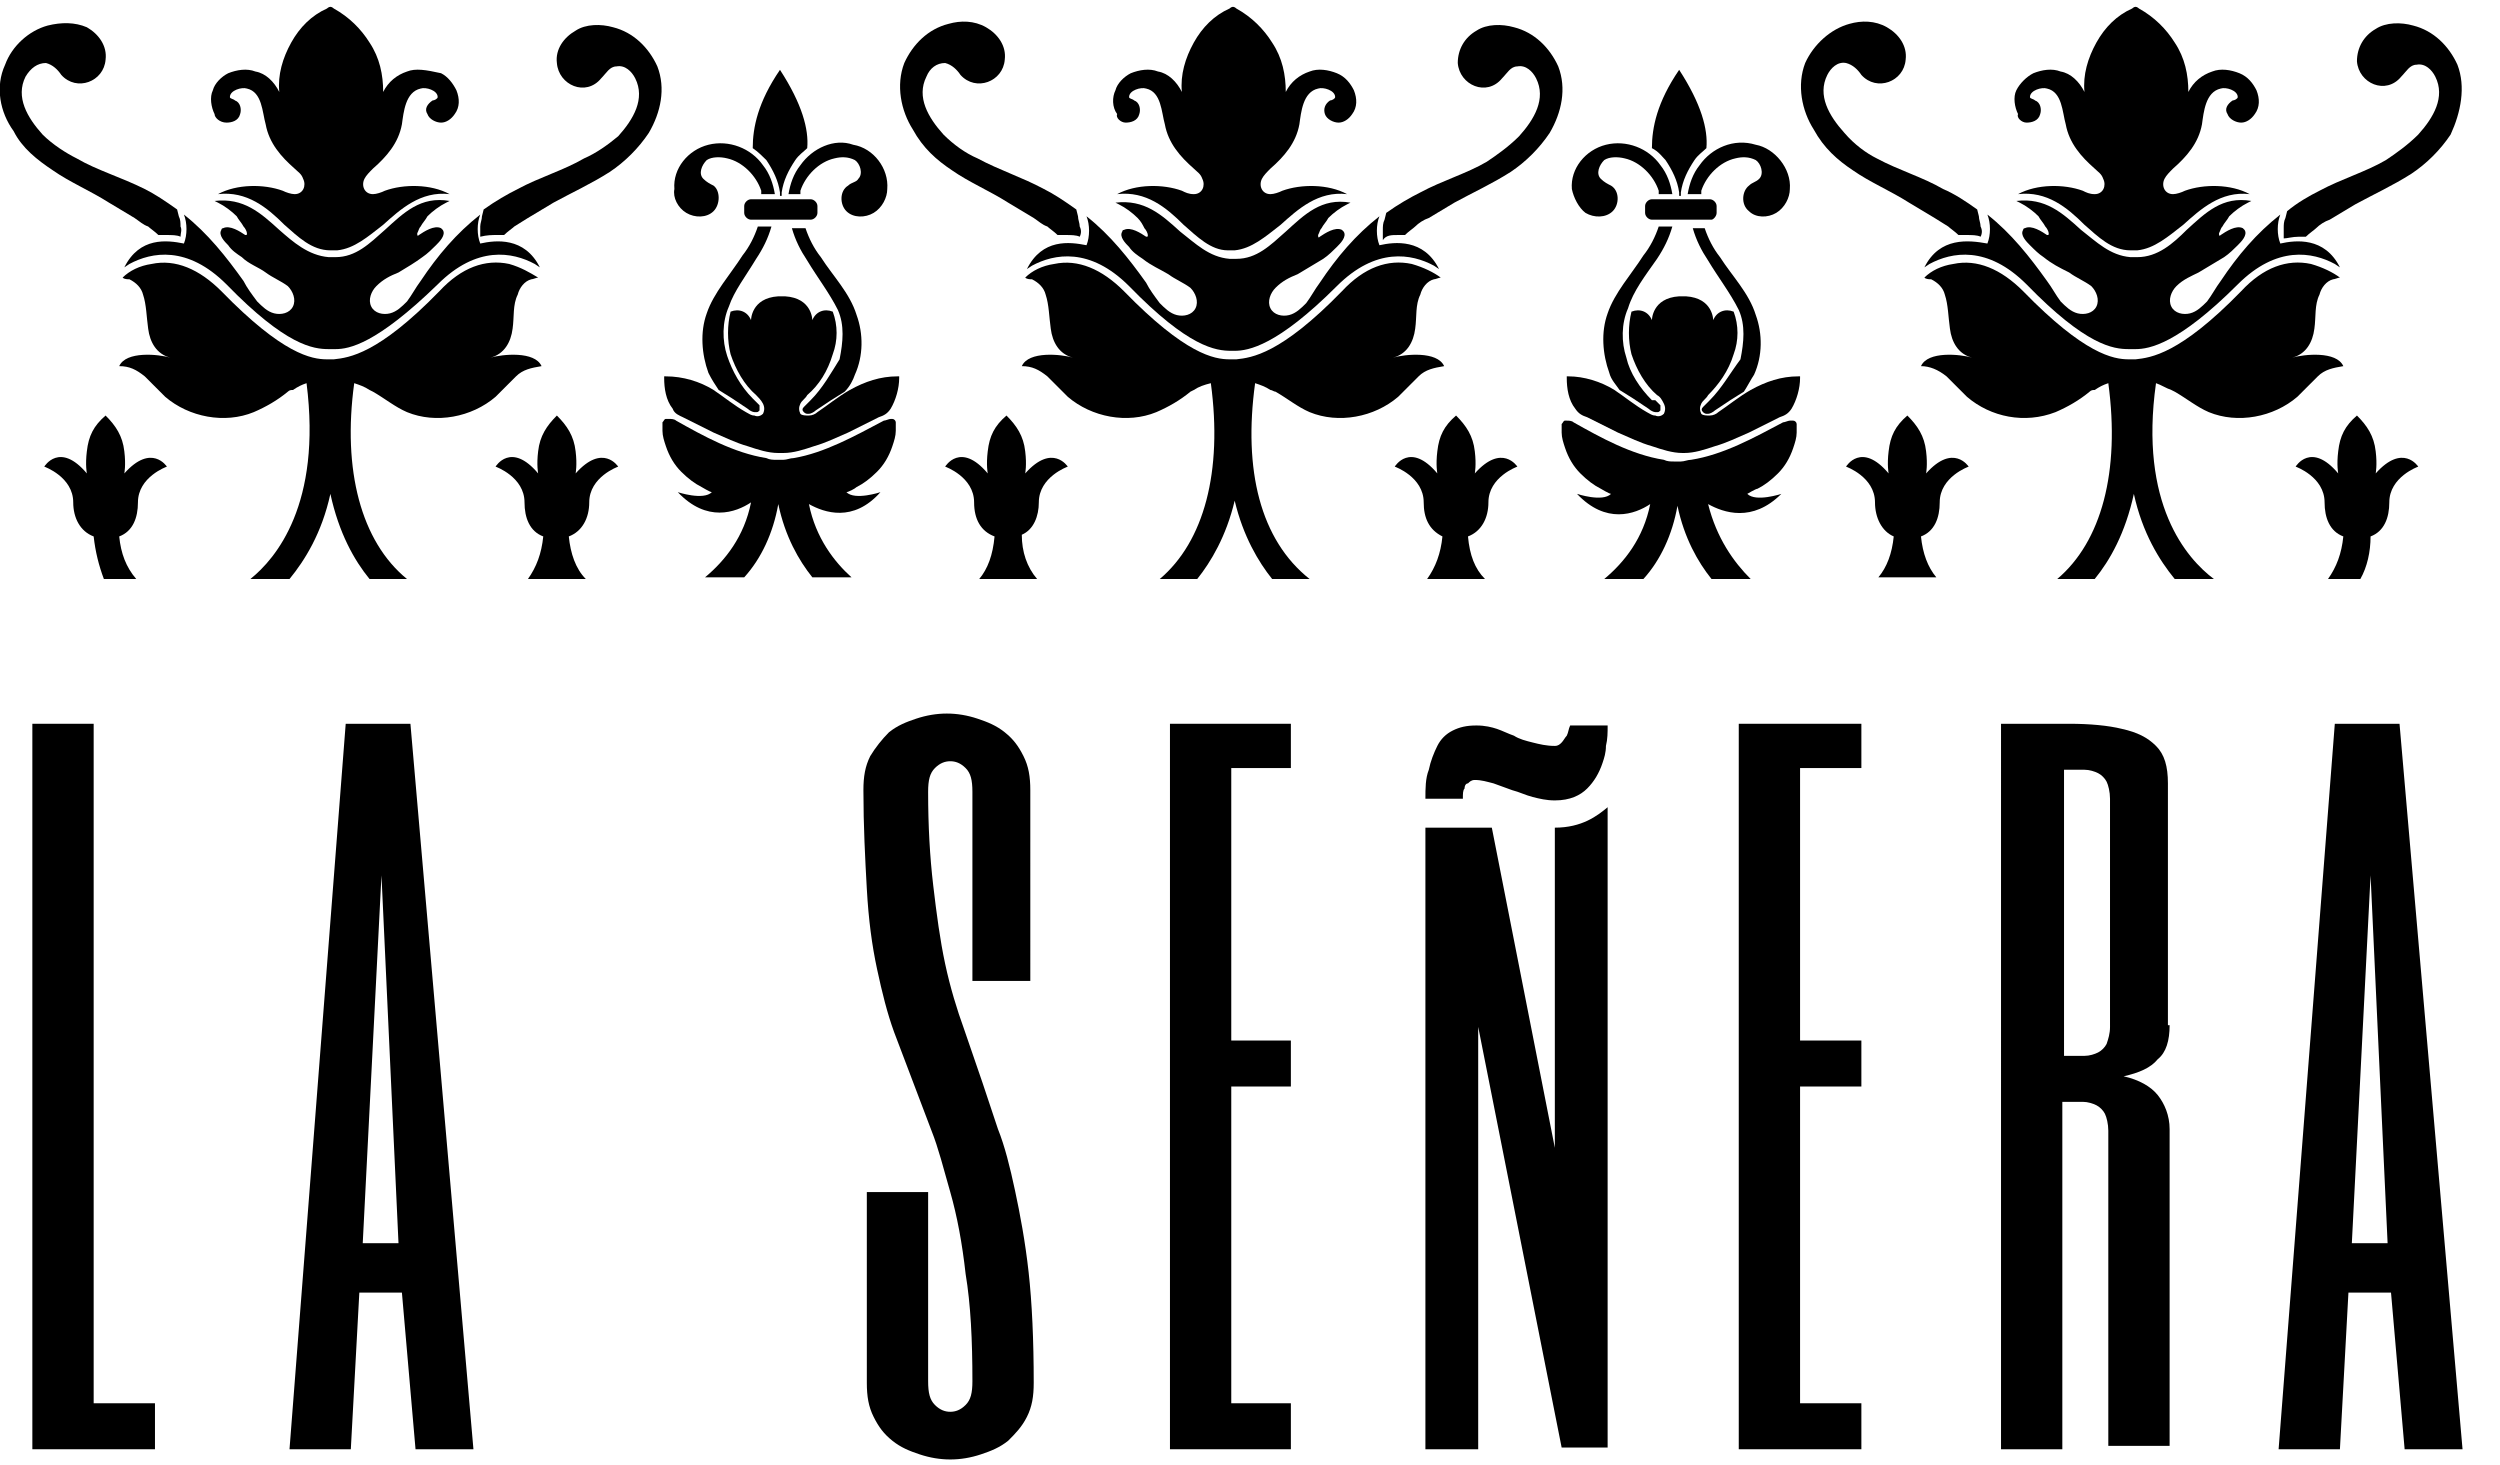 <?xml version="1.0" encoding="UTF-8"?>
<svg xmlns="http://www.w3.org/2000/svg" xmlns:xlink="http://www.w3.org/1999/xlink" version="1.1" id="Capa_1" x="0px" y="0px" width="146.8px" height="86px" viewBox="0 0 146.8 86" style="enable-background:new 0 0 146.8 86;" xml:space="preserve"> <style type="text/css"> .st0{fill-rule:evenodd;clip-rule:evenodd;} </style> <g> <polygon class="st0" points="5.5,42.5 5.5,82.4 9.1,82.4 9.1,85.1 1.9,85.1 1.9,42.5 "></polygon> <path class="st0" d="M27.8,85.1h-3.4l-0.8-9.2h-2.5l-0.5,9.2H17l3.3-42.6h3.8L27.8,85.1z M23.4,73l-1-21.6L21.3,73H23.4z"></path> <path class="st0" d="M60.7,57.6h-3.6V46.5c0-0.7-0.1-1.1-0.4-1.4c-0.3-0.3-0.6-0.4-0.9-0.4c-0.3,0-0.6,0.1-0.9,0.4 c-0.3,0.3-0.4,0.7-0.4,1.4c0,2,0.1,3.8,0.3,5.5c0.2,1.7,0.4,3.2,0.7,4.6c0.3,1.4,0.7,2.7,1.1,3.8l1.1,3.2l0.9,2.7 c0.4,1,0.7,2.2,1,3.6c0.3,1.4,0.6,3,0.8,4.8c0.2,1.8,0.3,4,0.3,6.5c0,0.8-0.1,1.4-0.4,2c-0.3,0.6-0.7,1-1.1,1.4 c-0.5,0.4-1,0.6-1.6,0.8c-0.6,0.2-1.2,0.3-1.8,0.3c-0.6,0-1.2-0.1-1.8-0.3c-0.6-0.2-1.1-0.4-1.6-0.8c-0.5-0.4-0.8-0.8-1.1-1.4 c-0.3-0.6-0.4-1.2-0.4-2V70h3.6v11.1c0,0.7,0.1,1.1,0.4,1.4c0.3,0.3,0.6,0.4,0.9,0.4c0.3,0,0.6-0.1,0.9-0.4 c0.3-0.3,0.4-0.7,0.4-1.4c0-2.4-0.1-4.5-0.4-6.3c-0.2-1.8-0.5-3.4-0.9-4.8c-0.4-1.4-0.7-2.6-1.1-3.6l-1.1-2.9l-1.1-2.9 c-0.4-1.1-0.7-2.3-1-3.7s-0.5-2.9-0.6-4.7s-0.2-3.7-0.2-5.8c0-0.8,0.1-1.4,0.4-2c0.3-0.5,0.7-1,1.1-1.4c0.5-0.4,1-0.6,1.6-0.8 c0.6-0.2,1.2-0.3,1.8-0.3c0.6,0,1.2,0.1,1.8,0.3c0.6,0.2,1.1,0.4,1.6,0.8c0.5,0.4,0.8,0.8,1.1,1.4c0.3,0.6,0.4,1.2,0.4,2V57.6z"></path> <polygon class="st0" points="75.8,45.1 72.3,45.1 72.3,61.1 75.8,61.1 75.8,63.8 72.3,63.8 72.3,82.4 75.8,82.4 75.8,85.1 68.7,85.1 68.7,42.5 75.8,42.5 "></polygon> <polygon class="st0" points="109.3,45.1 105.7,45.1 105.7,61.1 109.3,61.1 109.3,63.8 105.7,63.8 105.7,82.4 109.3,82.4 109.3,85.1 102.1,85.1 102.1,42.5 109.3,42.5 "></polygon> <path class="st0" d="M127.4,60.2c0,0.9-0.2,1.6-0.7,2c-0.4,0.5-1.1,0.8-2,1c0.9,0.2,1.6,0.6,2,1.1c0.4,0.5,0.7,1.2,0.7,2v18.6h-3.6 V66.4c0-0.4-0.1-0.8-0.2-1c-0.1-0.2-0.3-0.4-0.5-0.5c-0.2-0.1-0.5-0.2-0.8-0.2c-0.3,0-0.7,0-1.2,0v20.4h-3.6V42.5h4 c1.2,0,2.3,0.1,3.1,0.3c0.9,0.2,1.5,0.5,2,1c0.5,0.5,0.7,1.2,0.7,2.2V60.2z M123.9,46.9c0-0.4-0.1-0.8-0.2-1 c-0.1-0.2-0.3-0.4-0.5-0.5c-0.2-0.1-0.5-0.2-0.8-0.2c-0.3,0-0.7,0-1.2,0V62c0.4,0,0.8,0,1.2,0c0.3,0,0.6-0.1,0.8-0.2 c0.2-0.1,0.4-0.3,0.5-0.5c0.1-0.3,0.2-0.6,0.2-1V46.9z"></path> <path class="st0" d="M144.6,85.1h-3.4l-0.8-9.2h-2.5l-0.5,9.2h-3.6l3.3-42.6h3.8L144.6,85.1z M140.2,73l-1-21.6L138.1,73H140.2z"></path> <path class="st0" d="M91.3,48.6v18.8l-3.7-18.8h-3.9v36.5h3.1V60.3l4.9,24.7h2.7V47.4C93.8,47.9,92.9,48.6,91.3,48.6z"></path> <path class="st0" d="M83.7,46.9c0-0.6,0-1.2,0.2-1.7c0.1-0.5,0.3-1,0.5-1.4c0.2-0.4,0.5-0.7,0.9-0.9c0.4-0.2,0.8-0.3,1.4-0.3 c0.5,0,0.9,0.1,1.2,0.2c0.3,0.1,0.7,0.3,1,0.4c0.3,0.2,0.7,0.3,1.1,0.4c0.4,0.1,0.8,0.2,1.3,0.2c0.2,0,0.3-0.1,0.4-0.2 c0.1-0.1,0.2-0.3,0.3-0.4c0.1-0.2,0.1-0.4,0.2-0.6h2.2c0,0.4,0,0.8-0.1,1.2c0,0.4-0.1,0.7-0.2,1c-0.2,0.6-0.5,1.1-0.9,1.5 c-0.4,0.4-1,0.7-1.9,0.7c-0.5,0-0.9-0.1-1.3-0.2c-0.4-0.1-0.8-0.3-1.2-0.4l-1.1-0.4c-0.4-0.1-0.7-0.2-1.1-0.2 c-0.2,0-0.3,0.1-0.4,0.2C86.1,46,86,46.1,86,46.3c-0.1,0.1-0.1,0.3-0.1,0.6H83.7z"></path> <g> <path class="st0" d="M33.4,31.5c0.8-0.3,1.2-1.1,1.2-2c0-1.5,1.7-2.1,1.7-2.1s-0.9-1.4-2.5,0.4c0,0,0.1-0.5,0-1.3 c-0.1-0.9-0.5-1.5-1.1-2.1c-0.6,0.6-1,1.2-1.1,2.1c-0.1,0.8,0,1.3,0,1.3c-1.6-1.9-2.5-0.4-2.5-0.4s1.7,0.6,1.7,2.1 c0,0.9,0.3,1.7,1.1,2c-0.1,1-0.4,1.8-0.9,2.5h3.4C33.8,33.4,33.5,32.5,33.4,31.5z"></path> <path class="st0" d="M140.3,29.5c0-1.5,1.7-2.1,1.7-2.1s-0.9-1.4-2.5,0.4c0,0,0.1-0.5,0-1.3c-0.1-0.9-0.5-1.5-1.1-2.1 c-0.7,0.6-1,1.2-1.1,2.1c-0.1,0.8,0,1.3,0,1.3c-1.6-1.9-2.5-0.4-2.5-0.4s1.7,0.6,1.7,2.1c0,0.9,0.3,1.7,1.1,2 c-0.1,1-0.4,1.8-0.9,2.5h1.9c0.4-0.7,0.6-1.6,0.6-2.5C140,31.2,140.3,30.4,140.3,29.5z"></path> <path class="st0" d="M112.8,31.5c0.8-0.3,1.1-1.1,1.1-2c0-1.5,1.7-2.1,1.7-2.1s-0.9-1.4-2.5,0.4c0,0,0.1-0.5,0-1.3 c-0.1-0.9-0.5-1.5-1.1-2.1c-0.7,0.6-1,1.2-1.1,2.1c-0.1,0.8,0,1.3,0,1.3c-1.6-1.9-2.5-0.4-2.5-0.4s1.7,0.6,1.7,2.1 c0,0.9,0.4,1.7,1.1,2c-0.1,1-0.4,1.8-0.9,2.4h3.4C113.2,33.3,112.9,32.5,112.8,31.5z"></path> <path class="st0" d="M20.8,22.5c0.3,0.1,0.6,0.2,0.9,0.4l0.2,0.1c0.7,0.4,1.3,0.9,2,1.2c1.7,0.7,3.8,0.3,5.2-0.9 c0.4-0.4,0.8-0.8,1.2-1.2c0.4-0.4,0.9-0.5,1.5-0.6c-0.4-0.9-2.3-0.7-3-0.5c0.8-0.2,1.2-0.9,1.3-1.7c0.1-0.7,0-1.4,0.3-2 c0.1-0.4,0.4-0.8,0.8-0.9c0.1,0,0.3-0.1,0.4-0.1c-0.5-0.3-1-0.6-1.7-0.8c-1.4-0.3-2.8,0.2-4.1,1.6c-3.6,3.7-5.3,3.9-6.2,4h-0.4 c-0.9,0-2.6-0.3-6.2-4c-1.3-1.3-2.7-1.9-4.1-1.6c-0.7,0.1-1.3,0.4-1.7,0.8c0.1,0.1,0.3,0.1,0.4,0.1c0.4,0.2,0.7,0.5,0.8,0.9 c0.2,0.6,0.2,1.3,0.3,2c0.1,0.8,0.5,1.5,1.3,1.7c-0.7-0.2-2.6-0.4-3,0.5c0.6,0,1,0.2,1.5,0.6c0.4,0.4,0.8,0.8,1.2,1.2 c1.4,1.2,3.5,1.6,5.2,0.9c0.7-0.3,1.4-0.7,2-1.2c0.1-0.1,0.2-0.1,0.3-0.1c0.3-0.2,0.5-0.3,0.8-0.4c0.9,7.1-1.8,10.3-3.3,11.5H17 c0.9-1.1,1.9-2.7,2.4-5c0.5,2.3,1.4,3.9,2.3,5h2.2C21.2,31.8,20.1,27.6,20.8,22.5z"></path> <path class="st0" d="M7,31.5c0.8-0.3,1.1-1.1,1.1-2c0-1.5,1.7-2.1,1.7-2.1s-0.9-1.4-2.5,0.4c0,0,0.1-0.5,0-1.3 c-0.1-0.9-0.5-1.5-1.1-2.1c-0.7,0.6-1,1.2-1.1,2.1c-0.1,0.8,0,1.3,0,1.3c-1.6-1.9-2.5-0.4-2.5-0.4s1.7,0.6,1.7,2.1 c0,0.9,0.4,1.7,1.2,2c0.1,0.9,0.3,1.7,0.6,2.5h1.9C7.4,33.3,7.1,32.5,7,31.5z"></path> <path class="st0" d="M47.5,29.6c0.9,0.5,2.6,1.1,4.2-0.7c0,0-1.5,0.5-2,0c0.1,0,0.5-0.2,0.6-0.3c0.4-0.2,0.8-0.5,1.2-0.9 c0.4-0.4,0.7-0.9,0.9-1.5c0.1-0.3,0.2-0.6,0.2-0.9c0-0.2,0-0.4,0-0.5c0-0.1-0.1-0.2-0.2-0.2c0,0-0.1,0-0.1,0 c-0.1,0-0.3,0.1-0.4,0.1c-1.7,0.9-3.5,1.9-5.3,2.2c-0.2,0-0.4,0.1-0.6,0.1h-0.4c-0.2,0-0.4,0-0.6-0.1c-1.9-0.3-3.7-1.3-5.3-2.2 c-0.1-0.1-0.3-0.1-0.4-0.1c-0.1,0-0.1,0-0.2,0c-0.1,0-0.1,0.1-0.2,0.2c0,0.2,0,0.4,0,0.5c0,0.3,0.1,0.6,0.2,0.9 c0.2,0.6,0.5,1.1,0.9,1.5c0.4,0.4,0.8,0.7,1.2,0.9c0,0,0.5,0.3,0.6,0.3c-0.5,0.5-2,0-2,0c1.7,1.8,3.4,1.2,4.3,0.6 c-0.4,2-1.5,3.4-2.7,4.4h2.3c1-1.1,1.7-2.6,2-4.3c0.4,1.9,1.2,3.3,2,4.3h2.3C49,33,47.9,31.6,47.5,29.6z"></path> <path class="st0" d="M86.2,31.5c0.8-0.3,1.2-1.1,1.2-2c0-1.5,1.7-2.1,1.7-2.1s-0.9-1.4-2.5,0.4c0,0,0.1-0.5,0-1.3 c-0.1-0.9-0.5-1.5-1.1-2.1c-0.7,0.6-1,1.2-1.1,2.1c-0.1,0.8,0,1.3,0,1.3c-1.6-1.9-2.5-0.4-2.5-0.4s1.7,0.6,1.7,2.1 c0,0.9,0.3,1.6,1.1,2c-0.1,1-0.4,1.8-0.9,2.5h3.4C86.6,33.4,86.3,32.6,86.2,31.5z"></path> <path class="st0" d="M73.7,22.5c0.3,0.1,0.6,0.2,0.9,0.4c0.1,0,0.2,0.1,0.3,0.1c0.7,0.4,1.3,0.9,2,1.2c1.7,0.7,3.8,0.3,5.2-0.9 c0.4-0.4,0.8-0.8,1.2-1.2c0.4-0.4,0.9-0.5,1.5-0.6c-0.4-0.9-2.3-0.7-3-0.5c0.8-0.2,1.2-0.9,1.3-1.7c0.1-0.7,0-1.4,0.3-2 c0.1-0.4,0.4-0.8,0.8-0.9c0.1,0,0.3-0.1,0.4-0.1c-0.4-0.3-1-0.6-1.7-0.8c-1.4-0.3-2.8,0.2-4.1,1.6c-3.6,3.7-5.3,3.9-6.2,4h-0.4 c-0.9,0-2.6-0.3-6.2-4c-1.3-1.3-2.7-1.9-4.1-1.6c-0.7,0.1-1.3,0.4-1.7,0.8c0.1,0.1,0.3,0.1,0.4,0.1c0.4,0.2,0.7,0.5,0.8,0.9 c0.2,0.6,0.2,1.3,0.3,2c0.1,0.8,0.5,1.5,1.3,1.7c-0.7-0.2-2.6-0.4-3,0.5c0.6,0,1,0.2,1.5,0.6c0.4,0.4,0.8,0.8,1.2,1.2 c1.4,1.2,3.5,1.6,5.2,0.9c0.7-0.3,1.4-0.7,2-1.2l0.2-0.1c0.3-0.2,0.6-0.3,1-0.4c0.7,5.2-0.4,9.3-3,11.5h2.2c0.8-1,1.7-2.5,2.2-4.6 c0.5,2.1,1.4,3.6,2.2,4.6h2.2C74,31.7,73,27.6,73.7,22.5z"></path> <path class="st0" d="M100.3,29.6c0.9,0.5,2.6,1.1,4.3-0.6c0,0-1.5,0.5-2,0c0,0,0.5-0.3,0.6-0.3c0.4-0.2,0.8-0.5,1.2-0.9 c0.4-0.4,0.7-0.9,0.9-1.5c0.1-0.3,0.2-0.6,0.2-0.9c0-0.2,0-0.4,0-0.5c0-0.1-0.1-0.2-0.2-0.2c0,0-0.1,0-0.2,0 c-0.1,0-0.3,0.1-0.4,0.1c-1.7,0.9-3.5,1.9-5.4,2.2c-0.2,0-0.4,0.1-0.6,0.1h-0.4c-0.2,0-0.4,0-0.6-0.1c-1.9-0.3-3.7-1.3-5.3-2.2 c-0.1-0.1-0.3-0.1-0.4-0.1c0,0-0.1,0-0.1,0c-0.1,0-0.1,0.1-0.2,0.2c0,0.2,0,0.4,0,0.5c0,0.3,0.1,0.6,0.2,0.9 c0.2,0.6,0.5,1.1,0.9,1.5c0.4,0.4,0.8,0.7,1.2,0.9c0,0,0.5,0.3,0.6,0.3c-0.5,0.5-2,0-2,0c1.7,1.8,3.4,1.2,4.3,0.6 c-0.4,2-1.5,3.4-2.7,4.4h2.3c1-1.1,1.7-2.6,2-4.3c0.4,1.9,1.2,3.3,2,4.3h2.3C101.8,33,100.8,31.6,100.3,29.6z"></path> <path class="st0" d="M60,31.4c0.7-0.3,1-1.1,1-1.9c0-1.5,1.7-2.1,1.7-2.1s-0.9-1.4-2.5,0.4c0,0,0.1-0.5,0-1.3 c-0.1-0.9-0.5-1.5-1.1-2.1c-0.7,0.6-1,1.2-1.1,2.1c-0.1,0.8,0,1.3,0,1.3c-1.6-1.9-2.5-0.4-2.5-0.4s1.7,0.6,1.7,2.1 c0,1,0.4,1.7,1.2,2c-0.1,1.1-0.4,1.9-0.9,2.5h3.4C60.3,33.3,60,32.4,60,31.4z"></path> <path class="st0" d="M126.6,22.5c0.3,0.1,0.6,0.3,0.9,0.4l0.2,0.1c0.7,0.4,1.3,0.9,2,1.2c1.7,0.7,3.8,0.3,5.2-0.9 c0.4-0.4,0.8-0.8,1.2-1.2c0.4-0.4,0.9-0.5,1.5-0.6c-0.4-0.9-2.3-0.7-3-0.5c0.8-0.2,1.2-0.9,1.3-1.7c0.1-0.7,0-1.4,0.3-2 c0.1-0.4,0.4-0.8,0.8-0.9c0.1,0,0.3-0.1,0.4-0.1c-0.4-0.3-1-0.6-1.7-0.8c-1.4-0.3-2.8,0.2-4.1,1.6c-3.6,3.7-5.3,3.9-6.2,4H125 c-0.9,0-2.6-0.3-6.2-4c-1.3-1.3-2.7-1.9-4.1-1.6c-0.7,0.1-1.3,0.4-1.7,0.8c0.1,0.1,0.3,0.1,0.4,0.1c0.4,0.2,0.7,0.5,0.8,0.9 c0.2,0.6,0.2,1.3,0.3,2c0.1,0.8,0.5,1.5,1.3,1.7c-0.7-0.2-2.6-0.4-3,0.5c0.5,0,1,0.2,1.5,0.6c0.4,0.4,0.8,0.8,1.2,1.2 c1.4,1.2,3.4,1.6,5.2,0.9c0.7-0.3,1.4-0.7,2-1.2c0.1-0.1,0.2-0.1,0.3-0.1c0.3-0.2,0.5-0.3,0.8-0.4c0.7,5.2-0.4,9.3-3,11.5h2.2 c0.9-1.1,1.8-2.7,2.3-5c0.5,2.3,1.5,3.9,2.4,5h2.3C128.4,32.8,125.6,29.6,126.6,22.5z"></path> <path class="st0" d="M47.6,23.5L47.6,23.5c-0.2,0.2-0.3,0.3-0.4,0.4c-0.1,0.1-0.1,0.2,0,0.3c0,0,0.1,0.1,0.2,0.1h0.1 c0.1,0,0.3-0.1,0.4-0.2c0.3-0.2,0.6-0.4,0.9-0.6l0.8-0.5c0.3-0.3,0.5-0.7,0.6-1c0.5-1.1,0.5-2.4,0.1-3.5c-0.4-1.3-1.4-2.3-2.1-3.4 c-0.4-0.5-0.7-1.1-0.9-1.7h-0.8c0.2,0.7,0.5,1.3,0.9,1.9c0.6,1,1.3,1.9,1.8,2.9c0.4,0.9,0.3,1.9,0.1,2.9 C48.8,21.9,48.3,22.8,47.6,23.5z"></path> <path class="st0" d="M45,9.4c0.4,0.6,0.7,1.2,0.8,1.9l0,0.2h0.1l0-0.2c0.1-0.7,0.4-1.3,0.8-1.9c0.2-0.3,0.5-0.5,0.7-0.7 c0.1-1.1-0.3-2.6-1.6-4.6c-1.3,1.9-1.6,3.4-1.6,4.6C44.5,8.9,44.8,9.2,45,9.4z"></path> <path class="st0" d="M48,12.5v-0.4c0-0.2-0.2-0.4-0.4-0.4h-3.5c-0.2,0-0.4,0.2-0.4,0.4v0.4c0,0.2,0.2,0.4,0.4,0.4h3.5 C47.8,12.9,48,12.7,48,12.5z"></path> <path class="st0" d="M47,9.7c-0.4,0.5-0.6,1.1-0.7,1.7H47l0-0.2c0.3-0.9,1.1-1.7,2-1.9c0.4-0.1,0.8-0.1,1.2,0.1 c0.3,0.2,0.5,0.8,0.2,1.1c-0.1,0.2-0.4,0.2-0.6,0.4c-0.5,0.3-0.5,1.1-0.1,1.5c0.4,0.4,1.1,0.4,1.6,0.1c0.5-0.3,0.8-0.9,0.8-1.4 c0.1-1.2-0.8-2.4-2-2.6C49,8.1,47.7,8.7,47,9.7z"></path> <path class="st0" d="M44.4,15.2c0.4-0.6,0.7-1.2,0.9-1.9h-0.8c-0.2,0.6-0.5,1.2-0.9,1.7c-0.7,1.1-1.7,2.2-2.1,3.4 c-0.4,1.1-0.3,2.4,0.1,3.5c0.2,0.4,0.4,0.7,0.6,1l0.8,0.5l0.9,0.6c0.1,0.1,0.3,0.2,0.4,0.2h0.1c0.1,0,0.1,0,0.2-0.1 c0-0.1,0-0.2,0-0.3c-0.1-0.1-0.2-0.2-0.3-0.3l-0.1-0.1c-0.7-0.7-1.2-1.6-1.5-2.5c-0.3-0.9-0.3-2,0.1-2.9 C43.1,17.1,43.8,16.2,44.4,15.2z"></path> <path class="st0" d="M40.1,24.5c0.6,0.3,1.2,0.6,1.8,0.9c0.7,0.3,1.3,0.6,2,0.8c0.6,0.2,1.2,0.4,1.8,0.4H46c0.6,0,1.2-0.2,1.8-0.4 c0.7-0.2,1.3-0.5,2-0.8c0.6-0.3,1.2-0.6,1.8-0.9c0.3-0.1,0.5-0.2,0.7-0.5c0.3-0.5,0.5-1.2,0.5-1.8c0,0,0,0,0-0.1c0,0,0,0-0.1,0 c-1,0-1.9,0.3-2.8,0.8c-0.7,0.4-1.3,0.9-1.9,1.3c-0.1,0.1-0.3,0.2-0.5,0.2c-0.2,0-0.4,0-0.5-0.1c-0.1-0.2-0.1-0.4,0-0.6 c0.1-0.2,0.3-0.3,0.4-0.5c0.7-0.6,1.2-1.4,1.5-2.4c0.3-0.8,0.3-1.7,0-2.5l0,0l0,0c-0.5-0.2-1,0-1.2,0.5c0,0,0-1.3-1.6-1.4h-0.4 c-1.6,0.1-1.6,1.4-1.6,1.4c-0.2-0.5-0.7-0.7-1.2-0.5l0,0l0,0c-0.2,0.8-0.2,1.7,0,2.5c0.3,0.9,0.8,1.8,1.5,2.4 c0.1,0.1,0.3,0.3,0.4,0.5c0.1,0.2,0.1,0.4,0,0.6c-0.1,0.1-0.3,0.2-0.5,0.1c-0.2,0-0.3-0.1-0.5-0.2c-0.7-0.4-1.3-0.9-1.9-1.3 c-0.8-0.5-1.8-0.8-2.8-0.8c0,0-0.1,0-0.1,0c0,0,0,0,0,0.1c0,0.6,0.1,1.3,0.5,1.8C39.6,24.3,39.9,24.4,40.1,24.5z"></path> <path class="st0" d="M40.3,12.5c0.5,0.3,1.2,0.3,1.6-0.1c0.4-0.4,0.4-1.2,0-1.5c-0.2-0.1-0.4-0.2-0.6-0.4 c-0.3-0.3-0.1-0.8,0.2-1.1c0.3-0.2,0.8-0.2,1.2-0.1c0.9,0.2,1.7,1,2,1.9l0,0.2h0.8c-0.1-0.6-0.3-1.2-0.7-1.7c-0.7-1-2-1.5-3.2-1.2 c-1.2,0.3-2.1,1.4-2,2.6C39.5,11.6,39.8,12.2,40.3,12.5z"></path> <path class="st0" d="M29.2,13.8l0.4,0c0.2-0.2,0.5-0.4,0.6-0.5l0.8-0.5c0.5-0.3,1-0.6,1.5-0.9c1.1-0.6,2.2-1.1,3.3-1.8 c0.9-0.6,1.7-1.4,2.3-2.3c0.7-1.2,1-2.6,0.5-3.9c-0.5-1.1-1.4-2-2.6-2.3c-0.7-0.2-1.6-0.2-2.2,0.2c-0.7,0.4-1.2,1.1-1.1,1.9 c0.1,1.3,1.7,2,2.6,0.9c0.3-0.3,0.5-0.7,0.9-0.7c0.5-0.1,0.9,0.3,1.1,0.7c0.6,1.2-0.1,2.4-1,3.4C35.7,8.5,35,9,34.3,9.3 c-1.2,0.7-2.6,1.1-3.9,1.8c-0.6,0.3-1.3,0.7-2,1.2l-0.1,0.4c0,0.2-0.1,0.4-0.1,0.6c0,0.2,0,0.4,0,0.6 C28.6,13.8,28.9,13.8,29.2,13.8z"></path> <path class="st0" d="M13.3,7.2c0.3,0,0.7-0.1,0.8-0.5c0.1-0.3,0-0.7-0.3-0.8c-0.1-0.1-0.3-0.1-0.3-0.2c0-0.4,0.7-0.6,1-0.5 c0.9,0.2,0.9,1.4,1.1,2.1c0.2,1.1,0.9,1.9,1.7,2.6c0.2,0.2,0.4,0.3,0.5,0.6c0.2,0.4,0,0.9-0.5,0.9c-0.2,0-0.5-0.1-0.7-0.2 c-1.1-0.4-2.7-0.4-3.8,0.2c1.7-0.2,2.9,0.8,3.9,1.8c0.8,0.7,1.6,1.5,2.7,1.5l0.2,0l0.2,0c1-0.1,1.8-0.8,2.7-1.5 c1-0.9,2.2-2,3.9-1.8c-1.1-0.6-2.7-0.6-3.8-0.2c-0.2,0.1-0.5,0.2-0.7,0.2c-0.5,0-0.7-0.5-0.5-0.9c0.1-0.2,0.3-0.4,0.5-0.6 c0.8-0.7,1.5-1.5,1.7-2.6c0.1-0.7,0.2-1.9,1.1-2.1c0.3-0.1,1,0.1,1,0.5c0,0.1-0.2,0.2-0.3,0.2c-0.3,0.2-0.5,0.5-0.3,0.8 c0.1,0.3,0.5,0.5,0.8,0.5c0.3,0,0.6-0.2,0.8-0.5c0.3-0.4,0.3-0.9,0.1-1.4c-0.2-0.4-0.5-0.8-0.9-1C25,4.1,24.4,4,23.9,4.2 c-0.6,0.2-1.1,0.6-1.4,1.2c0-1-0.2-2-0.8-2.9c-0.5-0.8-1.2-1.5-2.1-2c0,0-0.1-0.1-0.2-0.1c-0.1,0-0.2,0.1-0.2,0.1 c-0.9,0.4-1.6,1.1-2.1,2c-0.5,0.9-0.8,1.9-0.7,2.9c-0.3-0.6-0.8-1.1-1.4-1.2c-0.5-0.2-1.1-0.1-1.6,0.1c-0.4,0.2-0.8,0.6-0.9,1 c-0.2,0.4-0.1,1,0.1,1.4C12.6,6.9,12.9,7.2,13.3,7.2z"></path> <path class="st0" d="M3.1,10c1,0.7,2.2,1.2,3.3,1.9c0.5,0.3,1,0.6,1.5,0.9c0.3,0.2,0.5,0.4,0.8,0.5c0.1,0.1,0.4,0.3,0.6,0.5l0.4,0 c0.4,0,0.7,0,0.9,0.1c0-0.2,0.1-0.4,0-0.6c0-0.2,0-0.4-0.1-0.6l-0.1-0.4c-0.7-0.5-1.3-0.9-1.9-1.2C7.1,10.4,5.7,10,4.5,9.3 C3.9,9,3.1,8.5,2.5,7.9c-0.9-1-1.6-2.2-1-3.4C1.8,4,2.2,3.7,2.7,3.7c0.4,0.1,0.7,0.4,0.9,0.7c0.9,1,2.5,0.4,2.6-0.9 c0.1-0.8-0.4-1.5-1.1-1.9C4.4,1.3,3.6,1.3,2.8,1.5C1.7,1.8,0.7,2.7,0.3,3.8C-0.3,5.1,0,6.6,0.8,7.7C1.3,8.7,2.2,9.4,3.1,10z"></path> <path class="st0" d="M100.4,23.5L100.4,23.5c-0.2,0.2-0.3,0.3-0.4,0.4c-0.1,0.1-0.1,0.2,0,0.3c0,0,0.1,0.1,0.2,0.1h0.1 c0.1,0,0.3-0.1,0.4-0.2c0.3-0.2,0.6-0.4,0.9-0.6l0.8-0.5c0.2-0.3,0.4-0.7,0.6-1c0.5-1.1,0.5-2.4,0.1-3.5c-0.4-1.3-1.4-2.3-2.1-3.4 c-0.4-0.5-0.7-1.1-0.9-1.7h-0.7c0.2,0.7,0.5,1.3,0.9,1.9c0.6,1,1.3,1.9,1.8,2.9c0.4,0.9,0.3,1.9,0.1,2.9 C101.6,21.9,101.1,22.8,100.4,23.5z"></path> <path class="st0" d="M97.8,9.4c0.4,0.6,0.7,1.2,0.8,1.9l0,0.2h0.1l0-0.2c0.1-0.7,0.4-1.3,0.8-1.9c0.2-0.3,0.5-0.5,0.7-0.7 c0.1-1.1-0.3-2.6-1.6-4.6c-1.3,1.9-1.6,3.4-1.6,4.6C97.4,8.9,97.6,9.2,97.8,9.4z"></path> <path class="st0" d="M100.8,12.5v-0.4c0-0.2-0.2-0.4-0.4-0.4H97c-0.2,0-0.4,0.2-0.4,0.4v0.4c0,0.2,0.2,0.4,0.4,0.4h3.5 C100.6,12.9,100.8,12.7,100.8,12.5z"></path> <path class="st0" d="M99.8,9.7c-0.4,0.5-0.6,1.1-0.7,1.7h0.8l0-0.2c0.3-0.9,1.1-1.7,2-1.9c0.4-0.1,0.8-0.1,1.2,0.1 c0.3,0.2,0.5,0.8,0.2,1.1c-0.2,0.2-0.4,0.2-0.6,0.4c-0.4,0.3-0.5,1.1,0,1.5c0.4,0.4,1.1,0.4,1.6,0.1c0.5-0.3,0.8-0.9,0.8-1.4 c0.1-1.2-0.9-2.4-2-2.6C101.8,8.1,100.5,8.7,99.8,9.7z"></path> <path class="st0" d="M97.3,15.2c0.4-0.6,0.7-1.2,0.9-1.9h-0.8c-0.2,0.6-0.5,1.2-0.9,1.7c-0.7,1.1-1.7,2.2-2.1,3.4 c-0.4,1.1-0.3,2.4,0.1,3.5c0.1,0.4,0.4,0.7,0.6,1l0.8,0.5l0.9,0.6c0.1,0.1,0.3,0.2,0.4,0.2h0.1c0.1,0,0.1,0,0.2-0.1 c0-0.1,0-0.2,0-0.3c-0.1-0.1-0.2-0.2-0.3-0.3L97,23.5c-0.7-0.7-1.3-1.6-1.5-2.5c-0.3-0.9-0.3-2,0.1-2.9 C95.9,17.1,96.6,16.2,97.3,15.2z"></path> <path class="st0" d="M93.1,12.5c0.5,0.3,1.2,0.3,1.6-0.1c0.4-0.4,0.4-1.2-0.1-1.5c-0.2-0.1-0.4-0.2-0.6-0.4 c-0.3-0.3-0.1-0.8,0.2-1.1c0.3-0.2,0.8-0.2,1.2-0.1c0.9,0.2,1.7,1,2,1.9l0,0.2h0.8c-0.1-0.6-0.3-1.2-0.7-1.7c-0.7-1-2-1.5-3.2-1.2 c-1.2,0.3-2.1,1.4-2,2.6C92.4,11.6,92.7,12.2,93.1,12.5z"></path> <path class="st0" d="M7.3,15.7l0.3-0.2c1.3-0.7,3.4-1.1,5.7,1.2c3.5,3.6,5.1,3.8,6,3.8h0.2h0.2c0.8,0,2.4-0.3,6-3.8 c2.3-2.3,4.4-1.9,5.7-1.2l0.3,0.2c-0.9-1.8-2.6-1.6-3.5-1.4c-0.2-0.5-0.2-1.2,0-1.7c-1.4,1.1-2.5,2.4-3.5,3.9 c-0.3,0.4-0.5,0.8-0.8,1.2c-0.3,0.3-0.6,0.6-1,0.7c-0.4,0.1-0.9,0-1.1-0.4c-0.2-0.4,0-0.9,0.3-1.2c0.4-0.4,0.8-0.6,1.3-0.8 c0.5-0.3,1-0.6,1.4-0.9c0.3-0.2,0.6-0.5,0.8-0.7c0.2-0.2,0.6-0.6,0.4-0.9c0,0-0.1-0.1-0.1-0.1c-0.4-0.2-1,0.2-1.3,0.4 c-0.1,0.1-0.1,0-0.1-0.1c0.1-0.2,0.1-0.3,0.2-0.4c0.1-0.2,0.3-0.4,0.4-0.6c0.3-0.3,0.7-0.6,1.1-0.8l0.2-0.1 c-1.7-0.3-2.7,0.7-3.8,1.7c-0.9,0.8-1.7,1.6-2.9,1.6l-0.2,0l-0.2,0c-1.2-0.1-2.1-0.9-2.9-1.6c-1.1-1-2.1-1.9-3.8-1.7l0.2,0.1 c0.4,0.2,0.8,0.5,1.1,0.8c0.1,0.2,0.3,0.4,0.4,0.6c0.1,0.1,0.2,0.3,0.2,0.4c0,0.1,0,0.1-0.1,0.1c-0.3-0.2-0.9-0.6-1.3-0.4 c0,0-0.1,0-0.1,0.1c-0.2,0.3,0.2,0.7,0.4,0.9c0.2,0.3,0.5,0.5,0.8,0.7c0.4,0.4,1,0.6,1.4,0.9c0.4,0.3,0.9,0.5,1.3,0.8 c0.3,0.3,0.5,0.8,0.3,1.2c-0.2,0.4-0.7,0.5-1.1,0.4c-0.4-0.1-0.7-0.4-1-0.7c-0.3-0.4-0.6-0.8-0.8-1.2c-1-1.4-2.1-2.8-3.5-3.9 c0.2,0.5,0.2,1.2,0,1.7C9.8,14.1,8.2,13.9,7.3,15.7z"></path> <path class="st0" d="M82.1,13.8l0.4,0c0.2-0.2,0.5-0.4,0.6-0.5c0.2-0.2,0.5-0.4,0.8-0.5c0.5-0.3,1-0.6,1.5-0.9 c1.1-0.6,2.2-1.1,3.3-1.8c0.9-0.6,1.7-1.4,2.3-2.3c0.7-1.2,1-2.6,0.5-3.9c-0.5-1.1-1.4-2-2.6-2.3c-0.7-0.2-1.6-0.2-2.2,0.2 c-0.7,0.4-1.1,1.1-1.1,1.9c0.1,1.3,1.7,2,2.6,0.9c0.3-0.3,0.5-0.7,0.9-0.7c0.5-0.1,0.9,0.3,1.1,0.7c0.6,1.2-0.1,2.4-1,3.4 c-0.6,0.6-1.3,1.1-1.9,1.5c-1.2,0.7-2.6,1.1-3.9,1.8c-0.6,0.3-1.3,0.7-2,1.2l-0.1,0.4c-0.1,0.2-0.1,0.4-0.1,0.6c0,0.2,0,0.4,0,0.6 C81.4,13.8,81.7,13.8,82.1,13.8z"></path> <path class="st0" d="M66.1,7.2c0.3,0,0.7-0.1,0.8-0.5c0.1-0.3,0-0.7-0.3-0.8c-0.1-0.1-0.3-0.1-0.3-0.2c0-0.4,0.7-0.6,1-0.5 c0.9,0.2,0.9,1.4,1.1,2.1c0.2,1.1,0.9,1.9,1.7,2.6c0.2,0.2,0.4,0.3,0.5,0.6c0.2,0.4,0,0.9-0.5,0.9c-0.3,0-0.5-0.1-0.7-0.2 c-1.1-0.4-2.7-0.4-3.8,0.2c1.7-0.2,2.9,0.8,3.9,1.8c0.8,0.7,1.6,1.5,2.6,1.5l0.2,0l0.2,0c1-0.1,1.8-0.8,2.7-1.5 c1-0.9,2.2-2,3.9-1.8c-1.1-0.6-2.7-0.6-3.8-0.2c-0.2,0.1-0.5,0.2-0.7,0.2c-0.5,0-0.7-0.5-0.5-0.9c0.1-0.2,0.3-0.4,0.5-0.6 c0.8-0.7,1.5-1.5,1.7-2.6c0.1-0.7,0.2-1.9,1.1-2.1c0.3-0.1,1,0.1,1,0.5c0,0.1-0.2,0.2-0.3,0.2c-0.3,0.2-0.4,0.5-0.3,0.8 c0.1,0.3,0.5,0.5,0.8,0.5c0.3,0,0.6-0.2,0.8-0.5c0.3-0.4,0.3-0.9,0.1-1.4c-0.2-0.4-0.5-0.8-1-1c-0.5-0.2-1.1-0.3-1.6-0.1 c-0.6,0.2-1.1,0.6-1.4,1.2c0-1-0.2-2-0.8-2.9c-0.5-0.8-1.2-1.5-2.1-2c0,0-0.1-0.1-0.2-0.1c-0.1,0-0.2,0.1-0.2,0.1 c-0.9,0.4-1.6,1.1-2.1,2c-0.5,0.9-0.8,1.9-0.7,2.9c-0.3-0.6-0.8-1.1-1.4-1.2c-0.5-0.2-1.1-0.1-1.6,0.1c-0.4,0.2-0.8,0.6-0.9,1 c-0.2,0.4-0.2,1,0.1,1.4C65.5,6.9,65.8,7.2,66.1,7.2z"></path> <path class="st0" d="M55.9,10c1,0.7,2.2,1.2,3.3,1.9c0.5,0.3,1,0.6,1.5,0.9c0.3,0.2,0.5,0.4,0.8,0.5c0.1,0.1,0.4,0.3,0.6,0.5 l0.4,0c0.4,0,0.7,0,0.9,0.1c0.1-0.2,0.1-0.4,0-0.6c0-0.2-0.1-0.4-0.1-0.6l-0.1-0.4c-0.7-0.5-1.3-0.9-1.9-1.2 c-1.3-0.7-2.6-1.1-3.9-1.8C56.7,9,56,8.5,55.4,7.9c-0.9-1-1.6-2.2-1-3.4C54.6,4,55,3.7,55.5,3.7c0.4,0.1,0.7,0.4,0.9,0.7 c0.9,1,2.5,0.4,2.6-0.9c0.1-0.8-0.4-1.5-1.1-1.9c-0.7-0.4-1.5-0.4-2.2-0.2c-1.2,0.3-2.1,1.2-2.6,2.3c-0.5,1.3-0.2,2.8,0.5,3.9 C54.2,8.7,55,9.4,55.9,10z"></path> <path class="st0" d="M72.3,20.6h0.2c0.8,0,2.5-0.3,6-3.8c2.3-2.3,4.4-1.9,5.7-1.2l0.3,0.2c-0.9-1.8-2.6-1.6-3.5-1.4 c-0.2-0.5-0.2-1.2,0-1.7c-1.4,1.1-2.5,2.4-3.5,3.9c-0.3,0.4-0.5,0.8-0.8,1.2c-0.3,0.3-0.6,0.6-1,0.7c-0.4,0.1-0.9,0-1.1-0.4 c-0.2-0.4,0-0.9,0.3-1.2c0.4-0.4,0.8-0.6,1.3-0.8c0.5-0.3,1-0.6,1.5-0.9c0.3-0.2,0.6-0.5,0.8-0.7c0.2-0.2,0.6-0.6,0.4-0.9 c0,0-0.1-0.1-0.1-0.1c-0.4-0.2-1,0.2-1.3,0.4c-0.1,0.1-0.1,0-0.1-0.1c0.1-0.2,0.1-0.3,0.2-0.4c0.1-0.2,0.3-0.4,0.4-0.6 c0.3-0.3,0.7-0.6,1.1-0.8l0.2-0.1c-1.7-0.3-2.7,0.7-3.8,1.7c-0.9,0.8-1.7,1.6-2.9,1.6l-0.2,0l-0.2,0c-1.2-0.1-2-0.9-2.9-1.6 c-1.1-1-2.1-1.9-3.8-1.7l0.2,0.1c0.4,0.2,0.8,0.5,1.1,0.8c0.2,0.2,0.3,0.4,0.4,0.6c0.1,0.1,0.2,0.3,0.2,0.4c0,0.1,0,0.1-0.1,0.1 c-0.3-0.2-0.9-0.6-1.3-0.4c0,0-0.1,0-0.1,0.1c-0.2,0.3,0.2,0.7,0.4,0.9c0.2,0.3,0.5,0.5,0.8,0.7c0.5,0.4,1,0.6,1.5,0.9 c0.4,0.3,0.9,0.5,1.3,0.8c0.3,0.3,0.5,0.8,0.3,1.2c-0.2,0.4-0.7,0.5-1.1,0.4c-0.4-0.1-0.7-0.4-1-0.7c-0.3-0.4-0.6-0.8-0.8-1.2 c-1-1.4-2.1-2.8-3.5-3.9c0.2,0.5,0.2,1.2,0,1.7c-1-0.2-2.6-0.4-3.5,1.4l0.3-0.2c1.3-0.7,3.4-1.1,5.7,1.2c3.5,3.6,5.1,3.8,6,3.8 H72.3z"></path> <path class="st0" d="M144.3,3.8c-0.5-1.1-1.4-2-2.6-2.3c-0.7-0.2-1.6-0.2-2.2,0.2c-0.7,0.4-1.1,1.1-1.1,1.9c0.1,1.3,1.7,2,2.6,0.9 c0.3-0.3,0.5-0.7,0.9-0.7c0.5-0.1,0.9,0.3,1.1,0.7c0.6,1.2-0.1,2.4-1,3.4c-0.6,0.6-1.3,1.1-1.9,1.5c-1.2,0.7-2.6,1.1-3.9,1.8 c-0.6,0.3-1.3,0.7-1.9,1.2l-0.1,0.4c-0.1,0.2-0.1,0.4-0.1,0.6c0,0.2,0,0.4,0,0.6c0.2,0,0.5-0.1,0.9-0.1l0.4,0 c0.2-0.2,0.5-0.4,0.6-0.5c0.2-0.2,0.5-0.4,0.8-0.5c0.5-0.3,1-0.6,1.5-0.9c1.1-0.6,2.2-1.1,3.3-1.8c0.9-0.6,1.7-1.4,2.3-2.3 C144.5,6.6,144.8,5.1,144.3,3.8z"></path> <path class="st0" d="M119,7.2c0.3,0,0.7-0.1,0.8-0.5c0.1-0.3,0-0.7-0.3-0.8c-0.1-0.1-0.3-0.1-0.3-0.2c0-0.4,0.7-0.6,1-0.5 c0.9,0.2,0.9,1.4,1.1,2.1c0.2,1.1,0.9,1.9,1.7,2.6c0.2,0.2,0.4,0.3,0.5,0.6c0.2,0.4,0,0.9-0.5,0.9c-0.3,0-0.5-0.1-0.7-0.2 c-1.1-0.4-2.7-0.4-3.8,0.2c1.7-0.2,2.9,0.8,3.9,1.8c0.8,0.7,1.6,1.5,2.7,1.5l0.2,0l0.2,0c1-0.1,1.8-0.8,2.7-1.5 c1-0.9,2.2-2,3.9-1.8c-1.1-0.6-2.7-0.6-3.8-0.2c-0.2,0.1-0.5,0.2-0.7,0.2c-0.5,0-0.7-0.5-0.5-0.9c0.1-0.2,0.3-0.4,0.5-0.6 c0.8-0.7,1.5-1.5,1.7-2.6c0.1-0.7,0.2-1.9,1.1-2.1c0.3-0.1,1,0.1,1,0.5c0,0.1-0.2,0.2-0.3,0.2c-0.3,0.2-0.5,0.5-0.3,0.8 c0.1,0.3,0.5,0.5,0.8,0.5c0.3,0,0.6-0.2,0.8-0.5c0.3-0.4,0.3-0.9,0.1-1.4c-0.2-0.4-0.5-0.8-1-1c-0.5-0.2-1.1-0.3-1.6-0.1 c-0.6,0.2-1.1,0.6-1.4,1.2c0-1-0.2-2-0.8-2.9c-0.5-0.8-1.2-1.5-2.1-2c0,0-0.1-0.1-0.2-0.1c-0.1,0-0.2,0.1-0.2,0.1 c-0.9,0.4-1.6,1.1-2.1,2c-0.5,0.9-0.8,1.9-0.7,2.9c-0.3-0.6-0.8-1.1-1.4-1.2c-0.5-0.2-1.1-0.1-1.6,0.1c-0.4,0.2-0.8,0.6-1,1 c-0.2,0.4-0.1,1,0.1,1.4C118.4,6.9,118.7,7.2,119,7.2z"></path> <path class="st0" d="M108.8,10c1,0.7,2.2,1.2,3.3,1.9c0.5,0.3,1,0.6,1.5,0.9l0.8,0.5c0.1,0.1,0.4,0.3,0.6,0.5l0.4,0 c0.4,0,0.7,0,0.9,0.1c0.1-0.2,0.1-0.4,0-0.6c0-0.2-0.1-0.4-0.1-0.6l-0.1-0.4c-0.7-0.5-1.3-0.9-2-1.2c-1.2-0.7-2.6-1.1-3.9-1.8 c-0.6-0.3-1.3-0.8-1.9-1.5c-0.9-1-1.6-2.2-1-3.4c0.2-0.4,0.6-0.8,1.1-0.7c0.4,0.1,0.7,0.4,0.9,0.7c0.9,1,2.5,0.4,2.6-0.9 c0.1-0.8-0.4-1.5-1.1-1.9c-0.7-0.4-1.5-0.4-2.2-0.2c-1.1,0.3-2.1,1.2-2.6,2.3c-0.5,1.3-0.2,2.8,0.5,3.9 C107.1,8.7,107.9,9.4,108.8,10z"></path> <path class="st0" d="M113,15.7l0.3-0.2c1.3-0.7,3.4-1.1,5.7,1.2c3.5,3.6,5.1,3.8,6,3.8h0.2h0.2c0.8,0,2.5-0.3,6-3.8 c2.3-2.3,4.4-1.9,5.7-1.2l0.3,0.2c-0.9-1.8-2.6-1.6-3.5-1.4c-0.2-0.5-0.2-1.2,0-1.7c-1.4,1.1-2.5,2.4-3.5,3.9 c-0.3,0.4-0.5,0.8-0.8,1.2c-0.3,0.3-0.6,0.6-1,0.7c-0.4,0.1-0.9,0-1.1-0.4c-0.2-0.4,0-0.9,0.3-1.2c0.4-0.4,0.9-0.6,1.3-0.8 c0.5-0.3,1-0.6,1.5-0.9c0.3-0.2,0.6-0.5,0.8-0.7c0.2-0.2,0.6-0.6,0.4-0.9c0,0-0.1-0.1-0.1-0.1c-0.4-0.2-1,0.2-1.3,0.4 c-0.1,0.1-0.1,0-0.1-0.1c0.1-0.2,0.1-0.3,0.2-0.4c0.1-0.2,0.3-0.4,0.4-0.6c0.3-0.3,0.7-0.6,1.1-0.8l0.2-0.1 c-1.7-0.3-2.7,0.7-3.8,1.7c-0.8,0.8-1.7,1.6-2.9,1.6l-0.2,0l-0.2,0c-1.2-0.1-2-0.9-2.9-1.6c-1.1-1-2.1-1.9-3.8-1.7l0.2,0.1 c0.4,0.2,0.8,0.5,1.1,0.8c0.1,0.2,0.3,0.4,0.4,0.6c0.1,0.1,0.2,0.3,0.2,0.4c0,0.1,0,0.1-0.1,0.1c-0.3-0.2-0.9-0.6-1.3-0.4 c0,0-0.1,0-0.1,0.1c-0.2,0.3,0.2,0.7,0.4,0.9c0.3,0.3,0.5,0.5,0.8,0.7c0.5,0.4,0.9,0.6,1.5,0.9c0.4,0.3,0.9,0.5,1.3,0.8 c0.3,0.3,0.5,0.8,0.3,1.2c-0.2,0.4-0.7,0.5-1.1,0.4c-0.4-0.1-0.7-0.4-1-0.7c-0.3-0.4-0.5-0.8-0.8-1.2c-1-1.4-2.1-2.8-3.5-3.9 c0.2,0.5,0.2,1.2,0,1.7C115.6,14.1,113.9,13.9,113,15.7z"></path> <path class="st0" d="M98.9,26.6c0.6,0,1.2-0.2,1.8-0.4c0.7-0.2,1.3-0.5,2-0.8c0.6-0.3,1.2-0.6,1.8-0.9c0.3-0.1,0.5-0.2,0.7-0.5 c0.3-0.5,0.5-1.2,0.5-1.8l0-0.1c0,0,0,0-0.1,0c-1,0-1.9,0.3-2.8,0.8c-0.7,0.4-1.3,0.9-1.9,1.3c-0.1,0.1-0.3,0.2-0.5,0.2 c-0.2,0-0.4,0-0.5-0.1c-0.1-0.2-0.1-0.4,0-0.6c0.1-0.2,0.3-0.3,0.4-0.5c0.6-0.6,1.2-1.4,1.5-2.4c0.3-0.8,0.3-1.7,0-2.5l0,0l0,0 c-0.5-0.2-1,0-1.2,0.5c0,0,0-1.3-1.6-1.4h-0.4c-1.6,0.1-1.6,1.4-1.6,1.4c-0.2-0.5-0.7-0.7-1.2-0.5l0,0l0,0c-0.2,0.8-0.2,1.7,0,2.5 c0.3,0.9,0.8,1.8,1.5,2.4c0.2,0.1,0.3,0.3,0.4,0.5c0.1,0.2,0.1,0.4,0,0.6c-0.1,0.1-0.3,0.2-0.5,0.1c-0.2,0-0.3-0.1-0.5-0.2 c-0.7-0.4-1.3-0.9-1.9-1.3c-0.8-0.5-1.8-0.8-2.7-0.8c0,0-0.1,0-0.1,0l0,0.1c0,0.6,0.1,1.3,0.5,1.8c0.2,0.3,0.4,0.4,0.7,0.5 c0.6,0.3,1.2,0.6,1.8,0.9c0.7,0.3,1.3,0.6,2,0.8c0.6,0.2,1.2,0.4,1.8,0.4H98.9z"></path> </g> </g> </svg>
